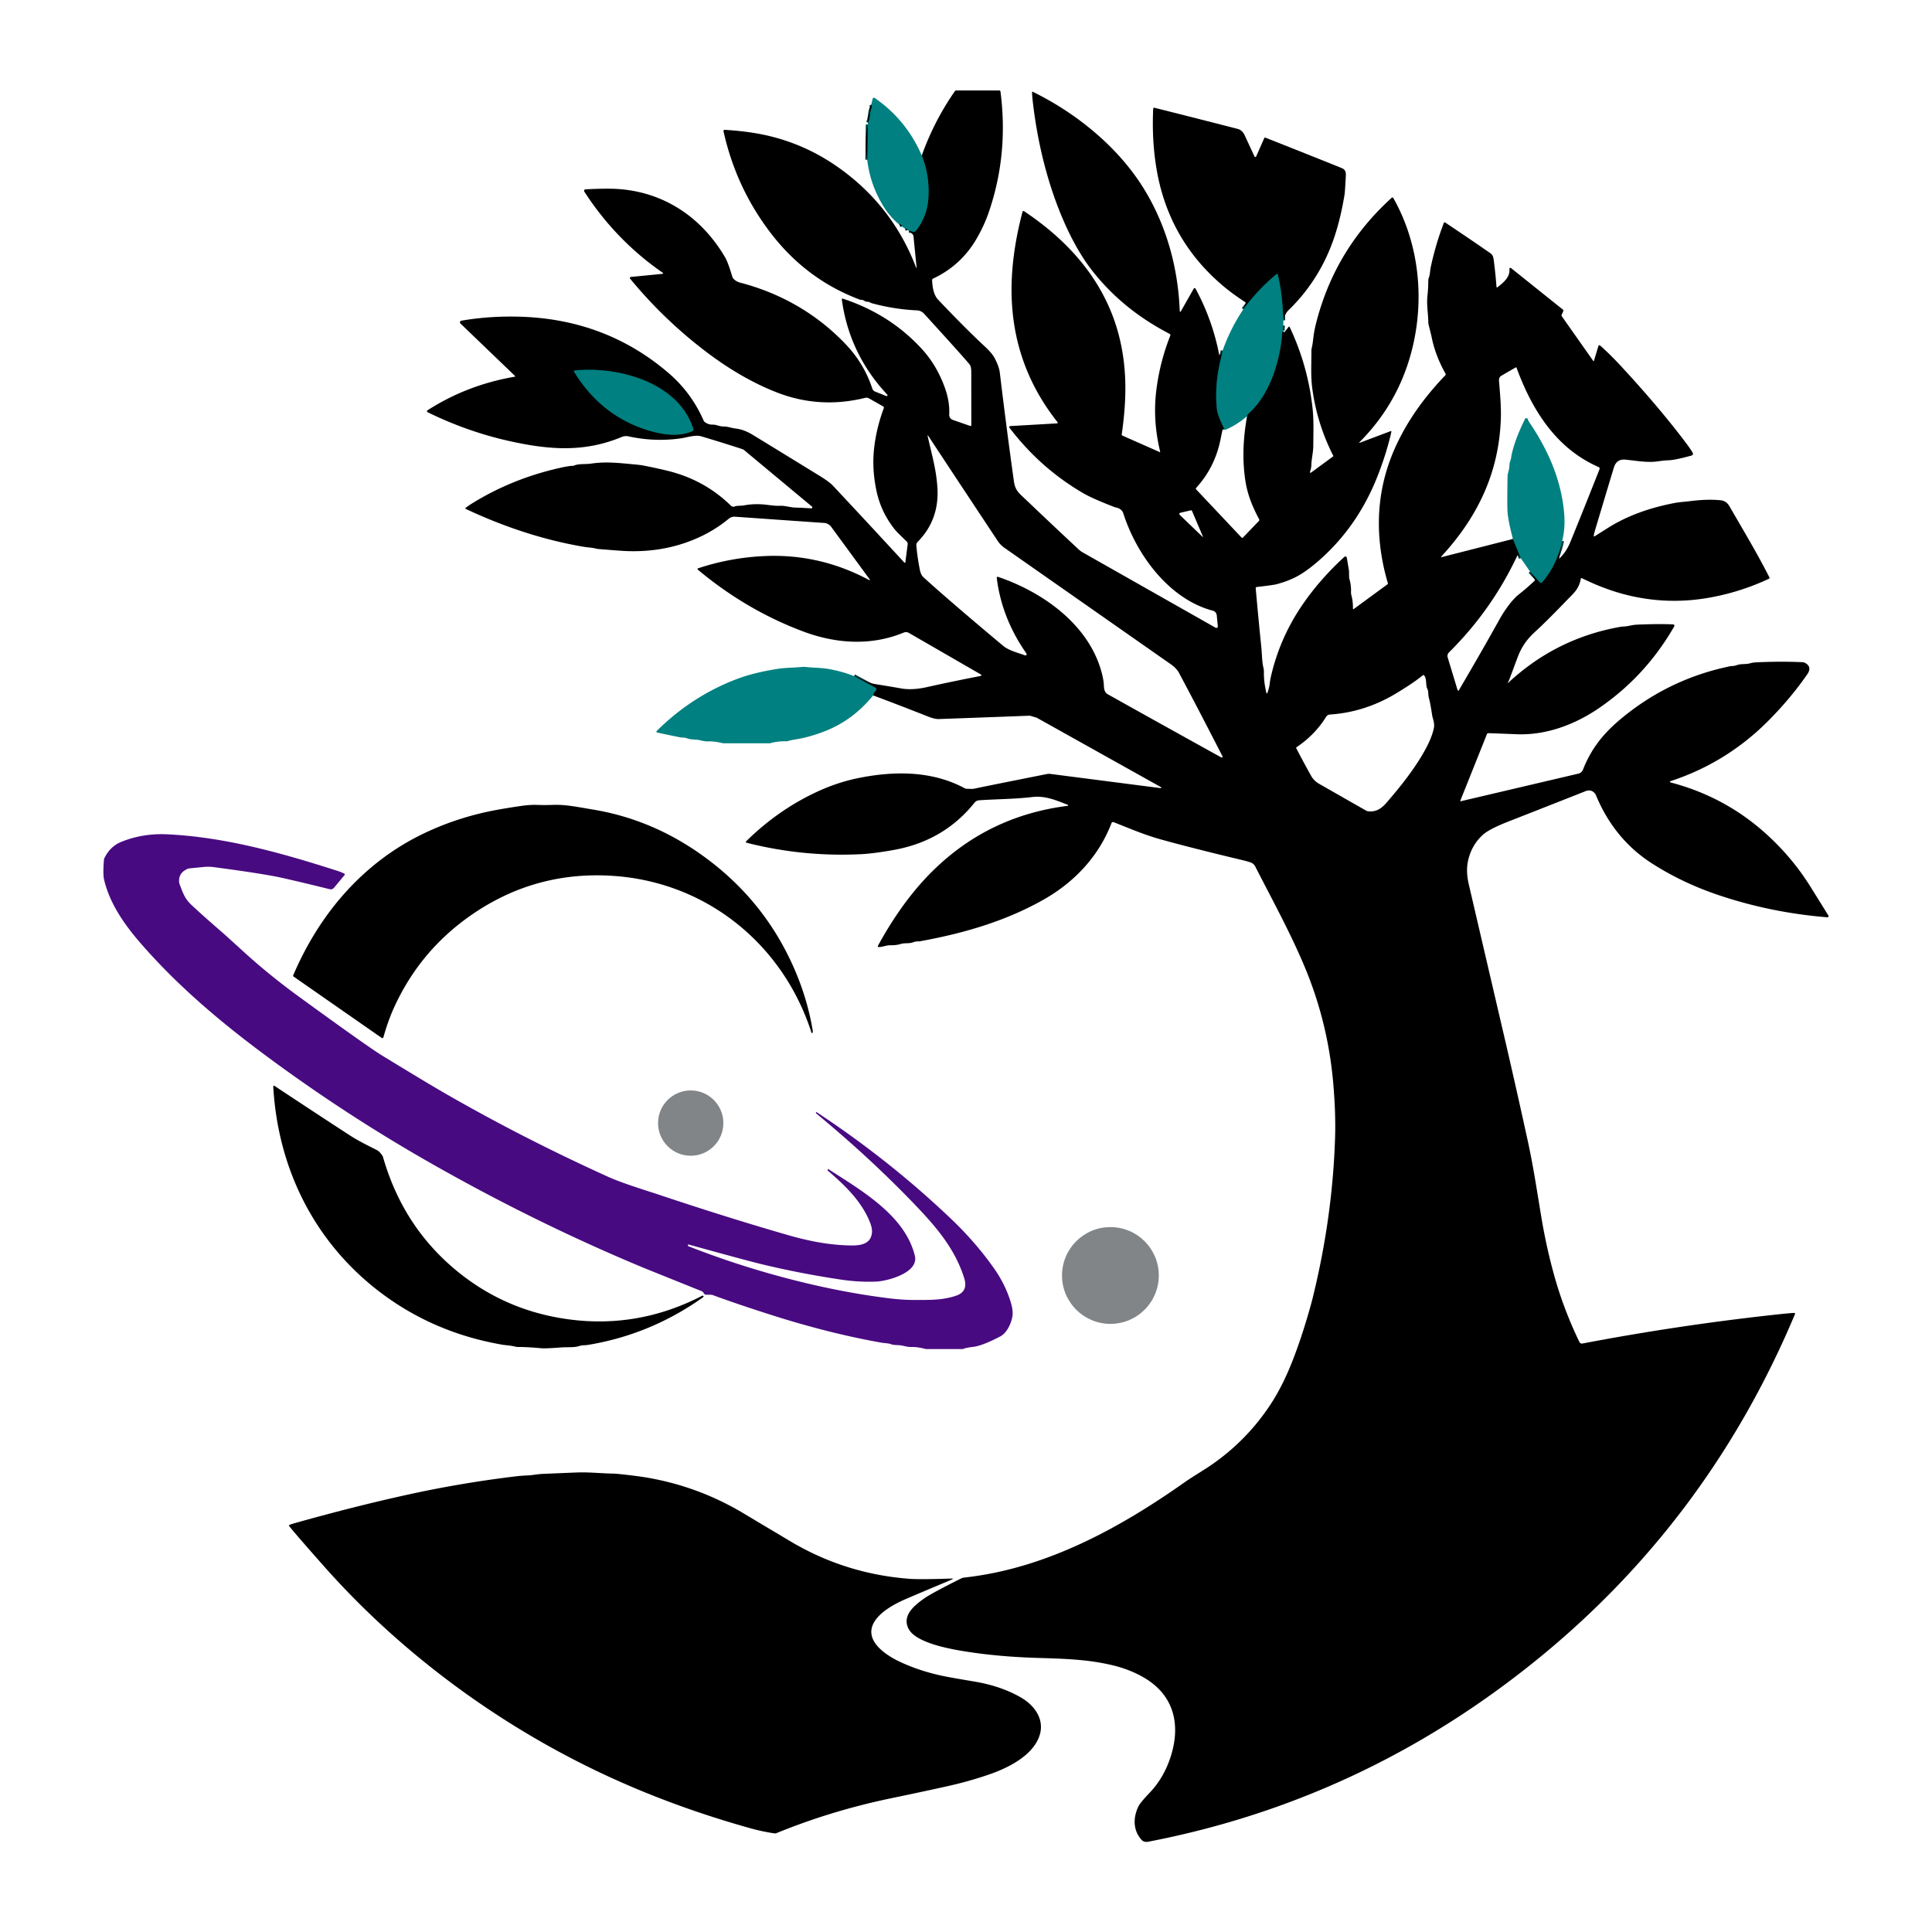 <?xml version="1.0" encoding="UTF-8"?>
<svg data-bbox="54.804 47.94 914.369 928.301" viewBox="0 0 1024 1024" xmlns="http://www.w3.org/2000/svg" data-type="ugc">
    <g>
        <g stroke-width="2">
            <path d="M648 185.82q-.58 2.92-1.28 5.88-2.87 12.26-1.83 24.27c.21 2.46.83 4.17 1.84 6.62q1 2.44 2.24 4.86" stroke="#004040" fill="none"/>
            <path d="M660.97 220.63q-.11-.67 1.46-2.1c10.81-9.93 16.21-27.91 17.13-42.04q.03-.45.39-1.06" stroke="#004040" fill="none"/>
            <path d="M462.79 368.58q-.11-.76 1.44-2.6a1.01 1.01 0 0 0-.29-1.53l-11.28-6.1" stroke="#004040" fill="none"/>
            <path d="M481.68 122.36q1.06-.03 1.56.27a1.8 1.79-55.9 0 0 2.33-.45q5.73-7.42 6.43-16.57.94-12.22-3.44-23.21" stroke="#004040" fill="none"/>
            <path d="M680.16 172.46q-.43 1.52-.11 2.84" stroke="#004040" fill="none"/>
            <path d="M481.03 121.94q-.26-.73-1.24-.68" stroke="#004040" fill="none"/>
            <path d="M478.04 120.05q-.36-1.41-1.36-1" stroke="#004040" fill="none"/>
            <path d="m459.64 84.65.25-18.65" stroke="#004040" fill="none"/>
            <path d="M460.04 65.02c1.26-2.57.74-4.9 1.74-7.5q.37-.96 0-2.04" stroke="#004040" fill="none"/>
            <path d="M680.21 169.8c-.36-8.25-.97-16.37-3-24.33a.38.38 0 0 0-.61-.19q-9.92 8.21-17.6 18.65" stroke="#004040" fill="none"/>
            <path d="m801.89 285.66 4.15 10.17" stroke="#004040" fill="none"/>
            <path d="m810.95 302.94 5.31 5.81a.68.67 43.7 0 0 1.01-.02q7.97-9.28 10.71-22.04" stroke="#004040" fill="none"/>
            <path d="M809.26 221.98q.14.98.54.72" stroke="#004040" fill="none"/>
            <path d="M304.31 197.06q14.55 23.8 40.08 31.28c7.2 2.1 16.01 3.35 22.82.02a.64.64 0 0 0 .33-.76c-7.83-25.15-39.96-33.44-62.87-31.26a.47.47 0 0 0-.36.72" stroke="#004040" fill="none"/>
        </g>
        <path d="M648 185.82q-.58 2.92-1.28 5.88-2.87 12.26-1.83 24.27c.21 2.46.83 4.17 1.84 6.62q1 2.44 2.24 4.86l-.44-.08a.48.48 0 0 0-.56.37q-.74 3.51-1.03 5-2.99 15-12.98 25.88a.55.55 0 0 0 .01.75l24.05 25.51a.55.55 0 0 0 .8.01l8.39-8.74a.85.85 0 0 0 .14-1q-5.61-10.31-7.12-19.4-2.69-16.11.74-35.12-.11-.67 1.46-2.1c10.81-9.93 16.21-27.91 17.13-42.04q.03-.45.39-1.06.01.24.05.41a.45.45 0 0 0 .79.19l2.25-2.82a.28.28 0 0 1 .47.05q9.58 20.18 12.12 42.64c.76 6.66.48 13.23.44 20.42-.02 3.44-.92 6.62-1.03 10.26q-.05 1.56-.73 3.58a.33.33 0 0 0 .51.37l11.65-8.53a.45.44 58.7 0 0 .13-.56q-8.43-16.54-11.01-35.16c-.92-6.64-.53-12.69-.51-20.29a7.01 6.74 52.9 0 1 .19-1.61c.63-2.7.74-5.18 1.16-7.74q.51-3.14 1.74-7.68 10.21-37.65 39.49-64.16a.54.53 54.3 0 1 .82.14c13.36 23.6 16.52 52.13 10.38 78.4q-6.93 29.65-28.39 51.12a.15.15 0 0 0 .16.24l16.46-6.2a.29.29 0 0 1 .38.34q-2.41 10.74-6.98 22.6-10.74 27.86-32.16 46.28-5.49 4.72-10.11 7.35-4.89 2.78-11.53 4.56-1.83.49-10.64 1.5a.56.56 0 0 0-.5.61q1.55 17.5 2.96 31.1c.42 4.07.31 7.66 1.15 11.15a8.89 8.8-51.6 0 1 .23 2.09q-.09 5.31 1.33 11.21a.27.26-42.4 0 0 .51.02q.93-2.67 1.13-4.16.36-2.77.48-3.31 4.65-21.41 17.16-39.56 9.26-13.43 22.05-25.12a.78.78 0 0 1 1.29.45l1.12 6.63a2.28.99 83.4 0 1 .03.32l.09 3.56a2.53 2.23-57.4 0 0 .09.58q1.05 3.62.89 6.91a6.21 6.02 39.9 0 0 .19 1.8q.93 3.51.83 7.21a.24.24 0 0 0 .38.21l17.88-13.1a.64.63-26.6 0 0 .24-.71q-3.87-13.08-4.59-26.01-1.3-23.6 8.2-45.13c6.44-14.6 15.81-27.48 26.87-38.98a.7.69-38.1 0 0 .11-.83q-5.55-9.82-7.5-20.02l-1.46-5.87a6.4 6.39 37.8 0 1-.18-1.42c-.05-4.48-.98-9.35-.45-14.04q.42-3.76.45-8.08a3.97 3.96-34.6 0 1 .24-1.3c.76-2.04.64-3.78 1.04-5.68q2.61-12.23 6.95-23.49a.5.49 27.4 0 1 .74-.23q15.43 10.32 24.12 16.42 1.26.88 1.56 3.2.99 7.64 1.5 14.54a.28.28 0 0 0 .45.2c3.18-2.45 6.87-5.48 6.38-9.72a.54.54 0 0 1 .87-.49l27.46 21.98a.73.73 0 0 1 .22.87l-.83 1.86a.92.9-51.4 0 0 .09.88l16.69 23.69a.16.15 36 0 0 .28-.04l2.41-7.96a.56.55-60.3 0 1 .9-.25q5.33 4.74 11.32 11.21 20.26 21.91 34.45 40.8 1.89 2.52 3.29 4.81a1.02 1.02 0 0 1-.6 1.51q-3.97 1.08-6.19 1.57-4.12.9-5.92.94-2.35.06-5.98.59c-5.18.76-11.05-.32-16.86-.92q-4.77-.49-6.18 4.07-1.75 5.65-9.82 32.67-.88 2.97-.88 3.67a.29.29 0 0 0 .46.23q.67-.47 7.39-4.68 14.61-9.13 35.09-13.01 1.67-.32 4.27-.57 2.9-.28 3.6-.37 9.33-1.21 16.43-.49 3.04.31 4.69 3.19c7.21 12.52 14.66 24.86 21.19 37.74a.47.47 0 0 1-.22.64q-15.01 7.07-31.58 10.04-22.65 4.06-44.86-1.69-11.03-2.86-22.73-8.61a.42.42 0 0 0-.6.3c-1.03 5.64-3.93 7.77-7.65 11.63q-10.08 10.5-16.55 16.45c-4.85 4.44-7.43 8.51-9.49 14.07q-4.07 10.92-4.22 11.33-.35.94-.73 1.34a.18.18 0 0 0 0 .25l.01.01a.17.16-43.7 0 0 .23 0q23.98-22.29 55.59-28.87 4.12-.86 5.33-.9c2.68-.08 4.37-.85 7.14-.98q11.58-.52 19.31-.14a.68.68 0 0 1 .56 1.02q-15.17 26.46-40 43.41c-13.01 8.87-28.27 14.47-43.89 13.77q-3.2-.15-14.62-.56a.8.8 0 0 0-.77.5l-14.12 35.32a.2.19-84.9 0 0 .22.27l62.36-14.64a3.44 3.44 0 0 0 2.43-2.1c4.34-11.05 10.75-19.19 20.39-27.17q24.07-19.94 54.38-26.94 3.15-.73 3.37-.74 2.11-.07 3.41-.55c2.33-.86 4.81-.28 7.42-1.07q1.06-.32 2.97-.41 12.74-.62 24.64-.07a2.2 2.19-30.4 0 1 .89.23q4.21 2.11 1.41 6.18-8.8 12.77-20.86 24.86-22.03 22.07-51.69 31.8a.33.33 0 0 0 .02.63q29.45 7.65 51.75 28.21 13.12 12.1 22.36 26.89 6.36 10.17 9.63 15.5a.59.59 0 0 1-.55.89q-29.32-2.34-56.94-11.51-19.46-6.46-35.86-16.93-20.27-12.95-29.94-36.47a2.02 1.88-76.6 0 0-.26-.46q-2.01-2.74-5.29-1.43-7.3 2.92-40.8 16.06-10.19 4-13.52 7.04-6.03 5.51-7.84 13.79-1.21 5.52.4 12.46 3.96 17.02 18.95 81.34 5.89 25.29 12.14 53.85c3.01 13.78 4.59 24.44 7.28 40.7q2.59 15.68 6.68 30.6 5.08 18.53 13.61 36.12a1.4 1.4 0 0 0 1.53.76q49.47-9.43 99.58-15.01 10.19-1.13 12.68-1.22a.48.48 0 0 1 .49.53q-.01.03-1.43 3.35-51.63 120.64-158.32 197.43-82.8 59.6-182.98 78.95-2.33.45-3.59-.92c-4.55-4.95-4.66-11.63-1.75-17.73q.96-2.01 6.02-7.33 7.81-8.21 11.38-19.98c5.04-16.61 1.16-31.58-13.82-40.63q-7.91-4.79-18.1-7.12c-12.52-2.87-24.17-3.26-38.84-3.69q-19.59-.58-36.55-3.15c-8.18-1.24-27.91-4.44-31.92-12.34-3.46-6.84 2.7-12.05 8.23-15.98q3.94-2.8 19.54-10.59a5.62 5.52 28.1 0 1 1.84-.54c43.03-4.72 81.98-25.99 116.68-50.45 4.34-3.06 10.27-6.51 14.17-9.2q18.9-13.03 31.48-32.19 6.4-9.75 11.7-23.3 4.31-11.02 8.31-24.77 1.49-5.14 2.16-7.83 10.63-42.9 11.98-85.4.4-12.67-.92-28.24-2.75-32.62-15.26-62.45c-7.61-18.17-17.77-36.64-26.12-53.01a4.51 4.48 85.5 0 0-2.58-2.22q-1.73-.58-3.97-1.12-27.12-6.48-43.64-11.08c-8.59-2.39-16.47-5.8-24.9-9.11a.85.85 0 0 0-1.1.48c-6.68 17.44-19.43 31.12-35.73 40.42-19.46 11.09-40.89 17.52-63.05 21.72q-3.12.59-3.19.58-1.56-.12-3.22.49c-2.12.79-4.5.22-6.57.89q-2.09.68-5.55.67c-2.25 0-4.13 1-6.13.95a.44.44 0 0 1-.38-.65q13.05-23.9 28.93-39.59 29.67-29.32 71.65-34.61a.28.27 51.9 0 0 .06-.53c-5.42-2.1-11.76-4.98-18.72-4.15-9.45 1.13-19.12 1.1-28.31 1.74a3.36 3.35-72.5 0 0-2.38 1.24q-16.14 20.16-42.35 24.99-10.84 1.99-17.94 2.34-30.84 1.5-60.59-6.08a.44.44 0 0 1-.2-.74q17.1-16.85 38-26.45 10.51-4.82 21.15-7.01c18.98-3.89 39.25-4.1 56.72 5.34a2.07 2.05 60.5 0 0 .92.26q3.29.12 3.76.02 6.42-1.37 38.91-7.83a5.4 5.4 0 0 1 1.79-.06l58.47 7.54a.28.28 0 0 0 .17-.52l-65.88-36.82a.1.08 52 0 0-.04-.01l-3.22-.95a1.95 1.9-37 0 0-.7-.09q-8.85.36-47.99 1.78-2.07.07-5.56-1.31-14.71-5.82-29.17-11.23-.11-.76 1.44-2.6a1.01 1.01 0 0 0-.29-1.53l-11.28-6.1c3.78 1.31 7.3 3.62 11.27 4.24q5.96.94 14.08 2.35c3.99.69 8.77.26 13.3-.76q12.32-2.77 28.48-5.92a.41.4-35.4 0 0 .13-.75l-38.2-22.06a3.06 3.06 0 0 0-2.69-.18c-17.4 7.18-36.04 5.95-53.61-.68q-30.1-11.36-55.58-32.68a.39.39 0 0 1 .12-.67q16.97-5.68 35.28-6.51 29.28-1.33 55.51 12.75a.21.21 0 0 0 .27-.31l-20.46-27.93a5.09 5.09 0 0 0-3.73-2.06l-47.26-3.31a4.68 4.66-62.7 0 0-3.3 1.06q-10.3 8.52-23.77 13.01-15.84 5.28-34.01 3.94-5.48-.41-11.35-.89a7.14 7.06-35 0 1-1.24-.21c-2.18-.57-4.5-.62-6.41-.95-21.69-3.67-42.7-10.73-62.61-20.08a.35.35 0 0 1-.06-.6q1.74-1.31 3.46-2.37 21.05-13.03 46.22-18.73 5.07-1.15 6.87-1.13a2.31 2.29 33.9 0 0 .94-.18c2.49-1.07 6.08-.58 8.93-1.01 7.88-1.19 14.94-.33 22.83.4q3.35.3 4.83.59 8.71 1.71 14.18 3.13 18.79 4.9 32.36 18.22a1.78 1.76 57 0 0 1.84.4c1.57-.59 3.4-.3 4.99-.6q5.98-1.13 12.48-.27 4.48.59 6.52.48c2.87-.14 5.61.93 8.69.97q2.25.03 8.04.39a.53.53 0 0 0 .37-.93l-35.95-29.93a2.86 2.85-16 0 0-.94-.52q-8.29-2.74-21.7-6.77c-3.27-.98-7.59.57-10.84 1.04q-13.93 1.99-27.77-1.04a6.2 6.19-50 0 0-3.68.33c-19.36 8.07-37.7 6.97-58.91 2.29q-22.73-5.01-43.96-15.44a.56.56 0 0 1-.06-.98q20.98-13.49 46.29-17.83a.23.23 0 0 0 .12-.4l-28.91-27.78a.89.88-27.8 0 1 .47-1.51q14.72-2.53 30.45-2.13 45.87 1.17 79.32 29.83 12.15 10.41 18.65 25.26a1.89 1.87-84.2 0 0 .65.81q1.96 1.39 4.04 1.32c2.07-.06 3.73 1.01 5.7.99 2.45-.03 4.01.78 6.83 1.12 3.03.37 5.96 1.58 8.88 3.35q8.51 5.18 35.45 21.74 5.03 3.09 6.88 5.07c12.67 13.5 25.28 27.11 37.94 40.85a.31.31 0 0 0 .54-.17l1.23-9.54a1.79 1.76 25.7 0 0-.54-1.5q-5.09-4.85-6.13-6.14-7.48-9.23-9.91-20.83-2.39-11.41-1.25-22.03 1.16-10.85 5.17-21.63a.76.76 0 0 0-.34-.93l-7.5-4.26a2.8 2.79 52.8 0 0-2.03-.28q-24.18 5.96-46.85-2.89-18.88-7.37-37.88-21.86-22.12-16.87-39.87-38.43a.55.55 0 0 1 .37-.9l16.85-1.65a.29.29 0 0 0 .14-.53q-25-17.32-41.63-43.07a.77.77 0 0 1 .6-1.18q6.57-.38 12.52-.35c26.37.13 48.19 13.62 61.55 36.45q1.5 2.56 3.79 10.24c.4 1.34 2.36 2.64 4.04 3.08 21.53 5.58 40.63 16.5 55.95 32.57q9.85 10.32 14.21 23.64a2.49 2.47-88.2 0 0 1.44 1.54l5.96 2.38a.47.46 79.3 0 0 .51-.75q-20.16-21.6-24.08-50.45a.39.39 0 0 1 .51-.42q24.96 8.19 41.87 26.63 8.15 8.88 12.4 21.08 2.51 7.19 2.14 13.77a2.77 2.76-79 0 0 1.85 2.76l9.27 3.23a.46.45-81 0 0 .6-.44l-.03-28.02q0-3.07-.85-4.1-3.86-4.67-24.16-26.93a5.44 5.43-19.8 0 0-3.78-1.77q-11.9-.54-23.74-3.73-.6-.16-1.19-.51c-.99-.58-1.78-.03-3.01-.86q-.7-.48-1.61-.48a2.4 2.33 54 0 1-.8-.14q-27.56-10.37-46.11-33.93-19.23-24.44-26.08-55.33a.58.58 0 0 1 .6-.7q7.65.42 15.06 1.57 24.71 3.87 45.15 18.29 28.8 20.33 41.29 53.15a.14.13 31.8 0 0 .26-.06l-1.67-16.68a.7.65 31.5 0 0-.07-.25q-.74-1.48-2.4-2.48 1.06-.03 1.56.27a1.8 1.79-55.9 0 0 2.33-.45q5.73-7.42 6.43-16.57.94-12.22-3.44-23.21 6.57-18.32 17.47-33.98a1.12 1.11 17 0 1 .92-.48h22.63a.71.7-3.7 0 1 .7.61q4.33 33.43-6.29 64.17-2.38 6.88-6.32 13.69-8.26 14.29-23.11 21.25a.9.89-13.5 0 0-.52.84c.13 3.24.68 7.71 3.18 10.34q14.85 15.64 24.58 24.63 4.02 3.71 5.37 6.31 2.37 4.54 2.76 7.78 3.48 29.1 7.44 57.37c.7 5.01 2.4 6.13 6.34 9.88q14.55 13.87 28.02 26.41a11.19 10.87 80.5 0 0 2.12 1.56l70.45 39.93a.79.79 0 0 0 1.17-.76l-.57-5.84a2.81 2.8 4.7 0 0-2.07-2.43c-23.1-6.06-40.42-29.56-47.42-51.51q-.84-2.63-4.16-3.24a2.33 1.94-23.7 0 1-.42-.12q-11.57-4.46-16.41-7.25-22.91-13.22-39.39-34.87a.54.53 69.5 0 1 .39-.86l24.86-1.43a.37.36-20.7 0 0 .27-.59q-23.17-29.17-24.35-66.29-.66-20.96 5.77-45.3a.52.51 24.3 0 1 .79-.29c26.74 17.82 46.04 41.53 51.84 72.93 2.83 15.29 2.14 29.9-.05 45.32a.69.69 0 0 0 .4.72l19.75 8.73a.16.16 0 0 0 .22-.18c-2.64-11.09-3.49-21.76-1.92-33.62q1.93-14.46 7.28-27.95a.74.73-66 0 0-.35-.92c-15.78-8.19-29.28-18.76-40.42-32.71q-9.07-11.37-16.43-28.72c-8.43-19.87-13.67-42.24-15.94-64.04q-.11-1.04-.12-2.67a.22.22 0 0 1 .31-.2c22.86 11.17 44.68 28.82 58.25 50.3 12.47 19.76 18.83 42.57 19.72 66.07a.28.28 0 0 0 .52.12l6.86-12.1a.57.57 0 0 1 1 .01q8.92 16.49 12.51 34.92a.26.26 0 0 0 .48.08zm153.89 99.84 4.15 10.17-1.21-1.38a.39.39 0 0 0-.65.09q-13.57 28.85-36.21 51.27a2.64 2.62-31 0 0-.67 2.63l5.26 17.36a.36.36 0 0 0 .65.08q11.55-19.63 21.55-37.59c2.75-4.94 6.73-10.49 10.28-13.26q3.96-3.1 8.29-7.18a.66.65-37.5 0 0 .11-.8l-2.49-4.11 5.31 5.81a.68.67 43.7 0 0 1.01-.02q7.97-9.28 10.71-22.04l-1.65 9.19a.11.11 0 0 0 .19.1q3.65-3.45 5.79-8.68 7.36-18.04 15.47-38.61a.88.88 0 0 0-.46-1.12q-10.4-4.59-18.64-12.26c-11.65-10.84-19.37-25.36-24.88-40.41a.31.3 64.5 0 0-.44-.16l-7.55 4.37a2.62 2.61-17 0 0-1.31 2.46c.63 8.49 1.29 14.34.9 22.2-1.39 27.79-12.66 50.84-31.49 71.2a.19.19 0 0 0 .19.32zm-497.58-88.6q14.55 23.8 40.08 31.28c7.2 2.1 16.01 3.35 22.82.02a.64.64 0 0 0 .33-.76c-7.83-25.15-39.96-33.44-62.87-31.26a.47.47 0 0 0-.36.72m187.33 33.93c2.78 12.16 4.39 17.37 5.14 26.5q1.47 17.66-10.4 29.73a2.45 2.42 65 0 0-.69 1.93q.51 6.18 1.85 12.84.55 2.71 1.85 3.91 13.72 12.49 42.3 36.4c3.19 2.66 8.35 3.8 11.56 5.05a.66.65 83 0 0 .77-.99q-13.13-18.79-15.72-40.12a.48.48 0 0 1 .63-.51c24.49 8.29 49.71 26.38 55.54 53.06q.55 2.53.63 4.95.11 3.16 1.99 4.21 24.12 13.51 60.22 33.51a.46.46 0 0 0 .63-.62q-14.03-27.36-23.06-44.21-1.31-2.46-4.39-4.61-7.88-5.5-87.95-61.55-2.31-1.62-3.63-3.62-22.24-33.55-37-55.98a.15.15 0 0 0-.27.12m145.95 53.47-5.79-13.63a.59.58-17.9 0 0-.67-.34l-5.58 1.31a.63.63 0 0 0-.29 1.07l12.17 11.7a.1.1 0 0 0 .16-.11m116.45 73.5q-4.39 3.69-13.88 9.44-16.61 10.07-35.25 11.31a2.63 2.62 13.9 0 0-2.06 1.24q-5.84 9.47-15.66 16.1a.42.42 0 0 0-.14.54q4.91 9.41 7.94 14.72 1.46 2.57 4.13 4.1 9.53 5.45 24.96 14.24a2.51 2.42 63.4 0 0 .85.3c4.05.67 7.18-1.32 9.75-4.27 7.42-8.54 15.08-18.08 20.7-28.29q3.6-6.55 4.63-11.65.4-2.03-.69-5.48a6.86 5.43 46.5 0 1-.2-.88q-1.05-6.89-1.76-9.42c-.5-1.78-.13-3.54-.88-4.96-.92-1.74-.15-5.05-1.57-6.94a.6.6 0 0 0-.87-.1" fill="#000000"/>
        <path d="M488.56 82.4q4.38 10.99 3.44 23.21-.7 9.15-6.43 16.57a1.8 1.79-55.9 0 1-2.33.45q-.5-.3-1.56-.27l-.65-.42q-.26-.73-1.24-.68l-1.75-1.21q-.36-1.41-1.36-1-4.77-3.9-8.09-9.16-7.37-11.66-8.95-25.24l.25-18.65.15-.98c1.26-2.57.74-4.9 1.74-7.5q.37-.96 0-2.04l.74-3.15a.7.69 24 0 1 1.08-.41q16.72 11.53 24.96 30.48" fill="#008080"/>
        <path d="M461.78 55.48q.37 1.08 0 2.04c-1 2.6-.48 4.93-1.74 7.5q-.16-2.74.8-5.31a2.74 2.63-37.1 0 0 .15-.94q-.05-1.81.79-3.29" fill="#000000"/>
        <path d="M680.21 169.8c-.36-8.25-.97-16.37-3-24.33a.38.38 0 0 0-.61-.19q-9.92 8.21-17.6 18.65l1.19-3.1a.58.57 27.7 0 0-.22-.69q-6.17-4.09-9.97-7.17-31.55-25.57-37.46-66.23-2.05-14.08-1.32-29.17a.5.5 0 0 1 .62-.46q14.85 3.7 44.12 11.2 2.48.64 3.79 3.48 4.4 9.55 5.22 11.21a.44.44 0 0 0 .8-.02l4.32-9.78a.46.45-67 0 1 .58-.24q23.05 9.09 40.35 16.07c2.04.83 2.4 2.04 2.29 4.25q-.43 8.42-.68 9.92-1.91 11.69-5.05 21.4-7.51 23.22-24.77 39.96-1.68 1.63-2.6 5.24" fill="#000000"/>
        <path d="m459.89 66-.25 18.65q-1.58-9.31.25-18.65" fill="#000000"/>
        <path d="M478.04 120.05q-.81-.22-1.36-1 1-.41 1.36 1" fill="#000000"/>
        <path d="M481.03 121.94q-.75-.02-1.24-.68.98-.05 1.24.68" fill="#000000"/>
        <path d="m680.21 169.8-.05 2.66q-.43 1.52-.11 2.84-.05.07-.1.13-.36.61-.39 1.06c-.92 14.13-6.32 32.11-17.13 42.04q-1.57 1.43-1.46 2.1-6.04 4.96-11.49 7.17a.58.57 48 0 1-.49-.03q-.38-.19-.02-.32-1.24-2.42-2.24-4.86c-1.01-2.45-1.63-4.16-1.84-6.62q-1.04-12.01 1.83-24.27.7-2.96 1.28-5.88 4.21-11.8 11-21.89 7.68-10.44 17.6-18.65a.38.38 0 0 1 .61.19c2.03 7.96 2.64 16.08 3 24.33" fill="#008080"/>
        <path d="m680.16 172.46-.11 2.84q-.32-1.32.11-2.84" fill="#000000"/>
        <path d="M304.31 197.06a.47.47 0 0 1 .36-.72c22.91-2.18 55.04 6.11 62.87 31.26a.64.64 0 0 1-.33.76c-6.81 3.33-15.62 2.08-22.82-.02q-25.53-7.48-40.08-31.28" fill="#008080"/>
        <path d="M809.26 221.98q.14.98.54.72c10.24 14.8 17.59 30.93 19.21 49.05q.73 8.08-1.03 14.94-2.74 12.76-10.71 22.04a.68.67 43.7 0 1-1.01.02l-5.31-5.81-4.91-7.11-4.15-10.17q-2.41-9.02-2.85-14.16-.27-3.3 0-19.09a5.87 5.76 54.3 0 1 .25-1.62q.68-2.21.76-4.3c.07-1.93.82-2.77.95-4.32q.05-.59.33-1.78 1.9-8.15 7-18.38.28-.57.8-.38.18.06.13.35" fill="#008080"/>
        <path d="M809.8 222.7q-.4.26-.54-.72.33.28.54.72" fill="#000000"/>
        <path d="m452.66 358.35 11.28 6.1a1.01 1.01 0 0 1 .29 1.53q-1.55 1.84-1.44 2.6-10.69 13.16-25.51 18.94-7.97 3.11-15.1 4.3-3.78.63-4.22.84a2.44 2.44 0 0 1-1.14.24q-4.51-.11-8.44.98a2.11 1.85-48.8 0 1-.52.07h-24.35a1.9 1.69 48.4 0 1-.42-.05q-4.57-1.08-7.73-.94-1.61.07-4.16-.57c-2.52-.63-4.78-.18-7.11-1.09-1.16-.46-2.72-.32-3.96-.57q-8.46-1.72-11.84-2.48a.48.48 0 0 1-.24-.81q19.37-19.16 44.02-28.1 7.76-2.81 19.64-4.76c4.44-.74 8.16-.59 13.27-1.08a10.06 9.64-43.5 0 1 2.03.01c4.43.48 7.99.36 11.95 1.03q7.15 1.23 13.7 3.81" fill="#008080"/>
        <path d="M430.7 547.32a.32.31-45.8 0 1-.6.01c-15.03-46.78-55.41-79.57-104.62-83.06q-41.43-2.94-75.45 20.55-27.32 18.85-41.13 49.09-3.2 7-5.68 15.86a.61.6 25.4 0 1-.93.33l-46.75-32.55a.45.44-62.1 0 1-.16-.54c13.77-32.35 36.67-59.36 68.31-74.81q17.96-8.77 38.11-12.66 5.66-1.09 13.87-2.3 5.1-.75 8.71-.63 4.61.16 8.75 0c6.64-.25 12.74 1.07 21.33 2.5q30.39 5.07 56.4 23.28 34.76 24.33 50.98 63.06 6.26 14.94 8.89 30.57.13.76-.03 1.3" fill="#000000"/>
        <path d="M364.62 659.93v.27a.33.32 10.7 0 0 .21.3q23.67 9.33 49.04 16.18 28.93 7.82 56.14 11.3 7.97 1.02 14.03 1.02c7.99 0 15.28.27 22.73-2.26q6.51-2.22 4.27-9.33c-4.95-15.72-14.99-27.29-26.33-39.13q-23.49-24.49-51.83-47.9-.31-.25-.42-.59a.26.26 0 0 1 .39-.3q38.29 25.2 71.02 56.32 13.32 12.66 23.14 26.67 5.64 8.05 8.53 17.13 1.45 4.57 1.14 7.44c-.41 3.71-2.78 9.33-6.47 11.26q-9.46 4.95-14.28 5.54-4.06.5-5.31 1.07a1.07 1.03 30.8 0 1-.47.11h-19.23a1.58 1.47-35.7 0 1-.39-.05q-4.24-1.14-7.58-1.04c-2.4.07-4.45-.93-6.93-.99q-2.67-.06-3.74-.48c-1.48-.59-3.3-.51-5.01-.81q-27.69-4.91-58.08-14.58-18.62-5.93-31.63-10.74a1.05 1-32.3 0 0-.4-.08l-3.08-.05a1 .98 73.2 0 1-.8-.44q-.76-1.16-1.22-1.35-29.81-11.99-31.19-12.56-57.24-23.82-113.24-55.74-45.76-26.08-88.12-57.64c-23.49-17.5-45.52-36.2-64.73-58.25-8.81-10.11-16.6-21.24-19.61-33.99q-.69-2.88-.08-10.48a2.69 2.59 61.5 0 1 .27-.98q3.04-6.18 8.91-8.57 11.42-4.64 24.5-4c30.45 1.49 59.74 9.64 90.11 19.37q2.16.69 3.68 1.53a.41.41 0 0 1 .12.63l-5.68 6.83a2.22 2.22 0 0 1-2.23.73q-14.44-3.57-25.04-5.97-9.49-2.15-36.37-5.73a24.08 23.68 45.5 0 0-5.38-.09l-7.95.78a.95.76-51.4 0 0-.22.05q-5.36 2.17-4.86 7.33a3.75 3.43 33.8 0 0 .23.94c1.62 4.21 2.6 7.47 5.99 10.72q5 4.79 17.52 15.64.86.75 10.85 9.84 13.14 11.96 28.93 23.47 36.19 26.36 44.08 31.19 24.12 14.75 34.08 20.47 41.19 23.64 85.64 43.76c7.69 3.49 19.96 7.18 27.36 9.65q36.48 12.19 68.18 21.32c10.66 3.06 21.49 5.24 32.93 5.45 5.85.1 10.83-.86 11.42-6.84q.23-2.32-1.22-5.83c-4.54-11.03-13.27-19.34-22.18-26.98a.43.42-51.8 0 1-.06-.57l.01-.01a.41.41 0 0 1 .55-.1c17.38 11.27 40.35 24.33 45.63 45.77 2.24 9.11-14.64 13.47-20.64 13.72-5.74.24-12.17-.11-18.65-1.08q-22.22-3.34-42.57-8.31-7.97-1.94-38.01-10.26a.32.31 7.8 0 0-.4.3" fill="#480a81"/>
        <path d="M144.83 575.86a.39.39 0 0 1 .6-.35q21.84 14.45 39.35 25.85c5.02 3.26 8.52 4.94 14.92 8.19q1.5.76 2.95 2.94a2.92 2.73-71.7 0 1 .35.76q10.93 38.14 41.04 61.9 23.45 18.49 53.19 23.49 39.22 6.6 74.95-11.86a.52.52 0 0 1 .64.14l.01.02a.38.38 0 0 1-.08.55q-26.86 19.19-59.04 24.98-2.65.48-3.29.5-2.33.07-3.29.41c-2.67.96-6.4.53-9.84.8q-8.13.63-10.55.41-6.89-.65-12.02-.66a6.98 6.78-37.3 0 1-1.65-.2c-2.78-.69-4.98-.67-7.37-1.1q-36.2-6.4-64.33-27.81c-34.87-26.54-54.09-65.57-56.54-108.96" fill="#000000"/>
        <path fill="#818588" d="M383.4 595.26c0 9.56-7.75 17.31-17.31 17.31s-17.31-7.75-17.31-17.31 7.75-17.31 17.31-17.31 17.31 7.75 17.31 17.31"/>
        <path fill="#818588" d="M614.19 676.03c0 14.166-11.484 25.65-25.65 25.65s-25.65-11.484-25.65-25.65 11.484-25.65 25.65-25.65 25.65 11.484 25.65 25.65"/>
        <path d="M504.98 836.87q-.93.52-1.68.83-20.83 8.73-24.65 10.46c-5.22 2.37-11.85 6.14-15.04 11.12-6.33 9.91 5.58 17.8 13 21.33q11.12 5.3 24.58 7.97 3.45.69 15.29 2.68 14.25 2.41 24.72 8.5c7.25 4.21 12.85 11.87 9.56 20.75-3.84 10.41-16.98 16.72-26.51 20q-10.24 3.52-20.82 5.92-11.64 2.64-31.14 6.69-31.58 6.56-60.78 18.49a2.05 1.97-50.6 0 1-1 .12q-6.32-.91-12.77-2.71-39.89-11.14-75.13-27.38c-56.84-26.18-109.48-64.78-150.71-111.28q-14.84-16.74-18.58-21.43a.48.48 0 0 1 .13-.71q.55-.31 3.99-1.27 31.24-8.74 58.73-14.77 28.63-6.29 57.74-9.75 2.47-.29 5.93-.44c2.59-.11 4.83-.67 7.9-.8q17.34-.74 19.28-.78c6.21-.12 12.33.56 17.93.63q1.9.02 9.05.87 5.14.61 9.03 1.27 27.2 4.67 50.96 18.87 19.96 11.92 25.18 15.02 28.94 17.15 62.82 19.73 5.86.44 22.92-.16a.13.12 29.2 0 1 .07.23" fill="#000000"/>
    </g>
</svg>
